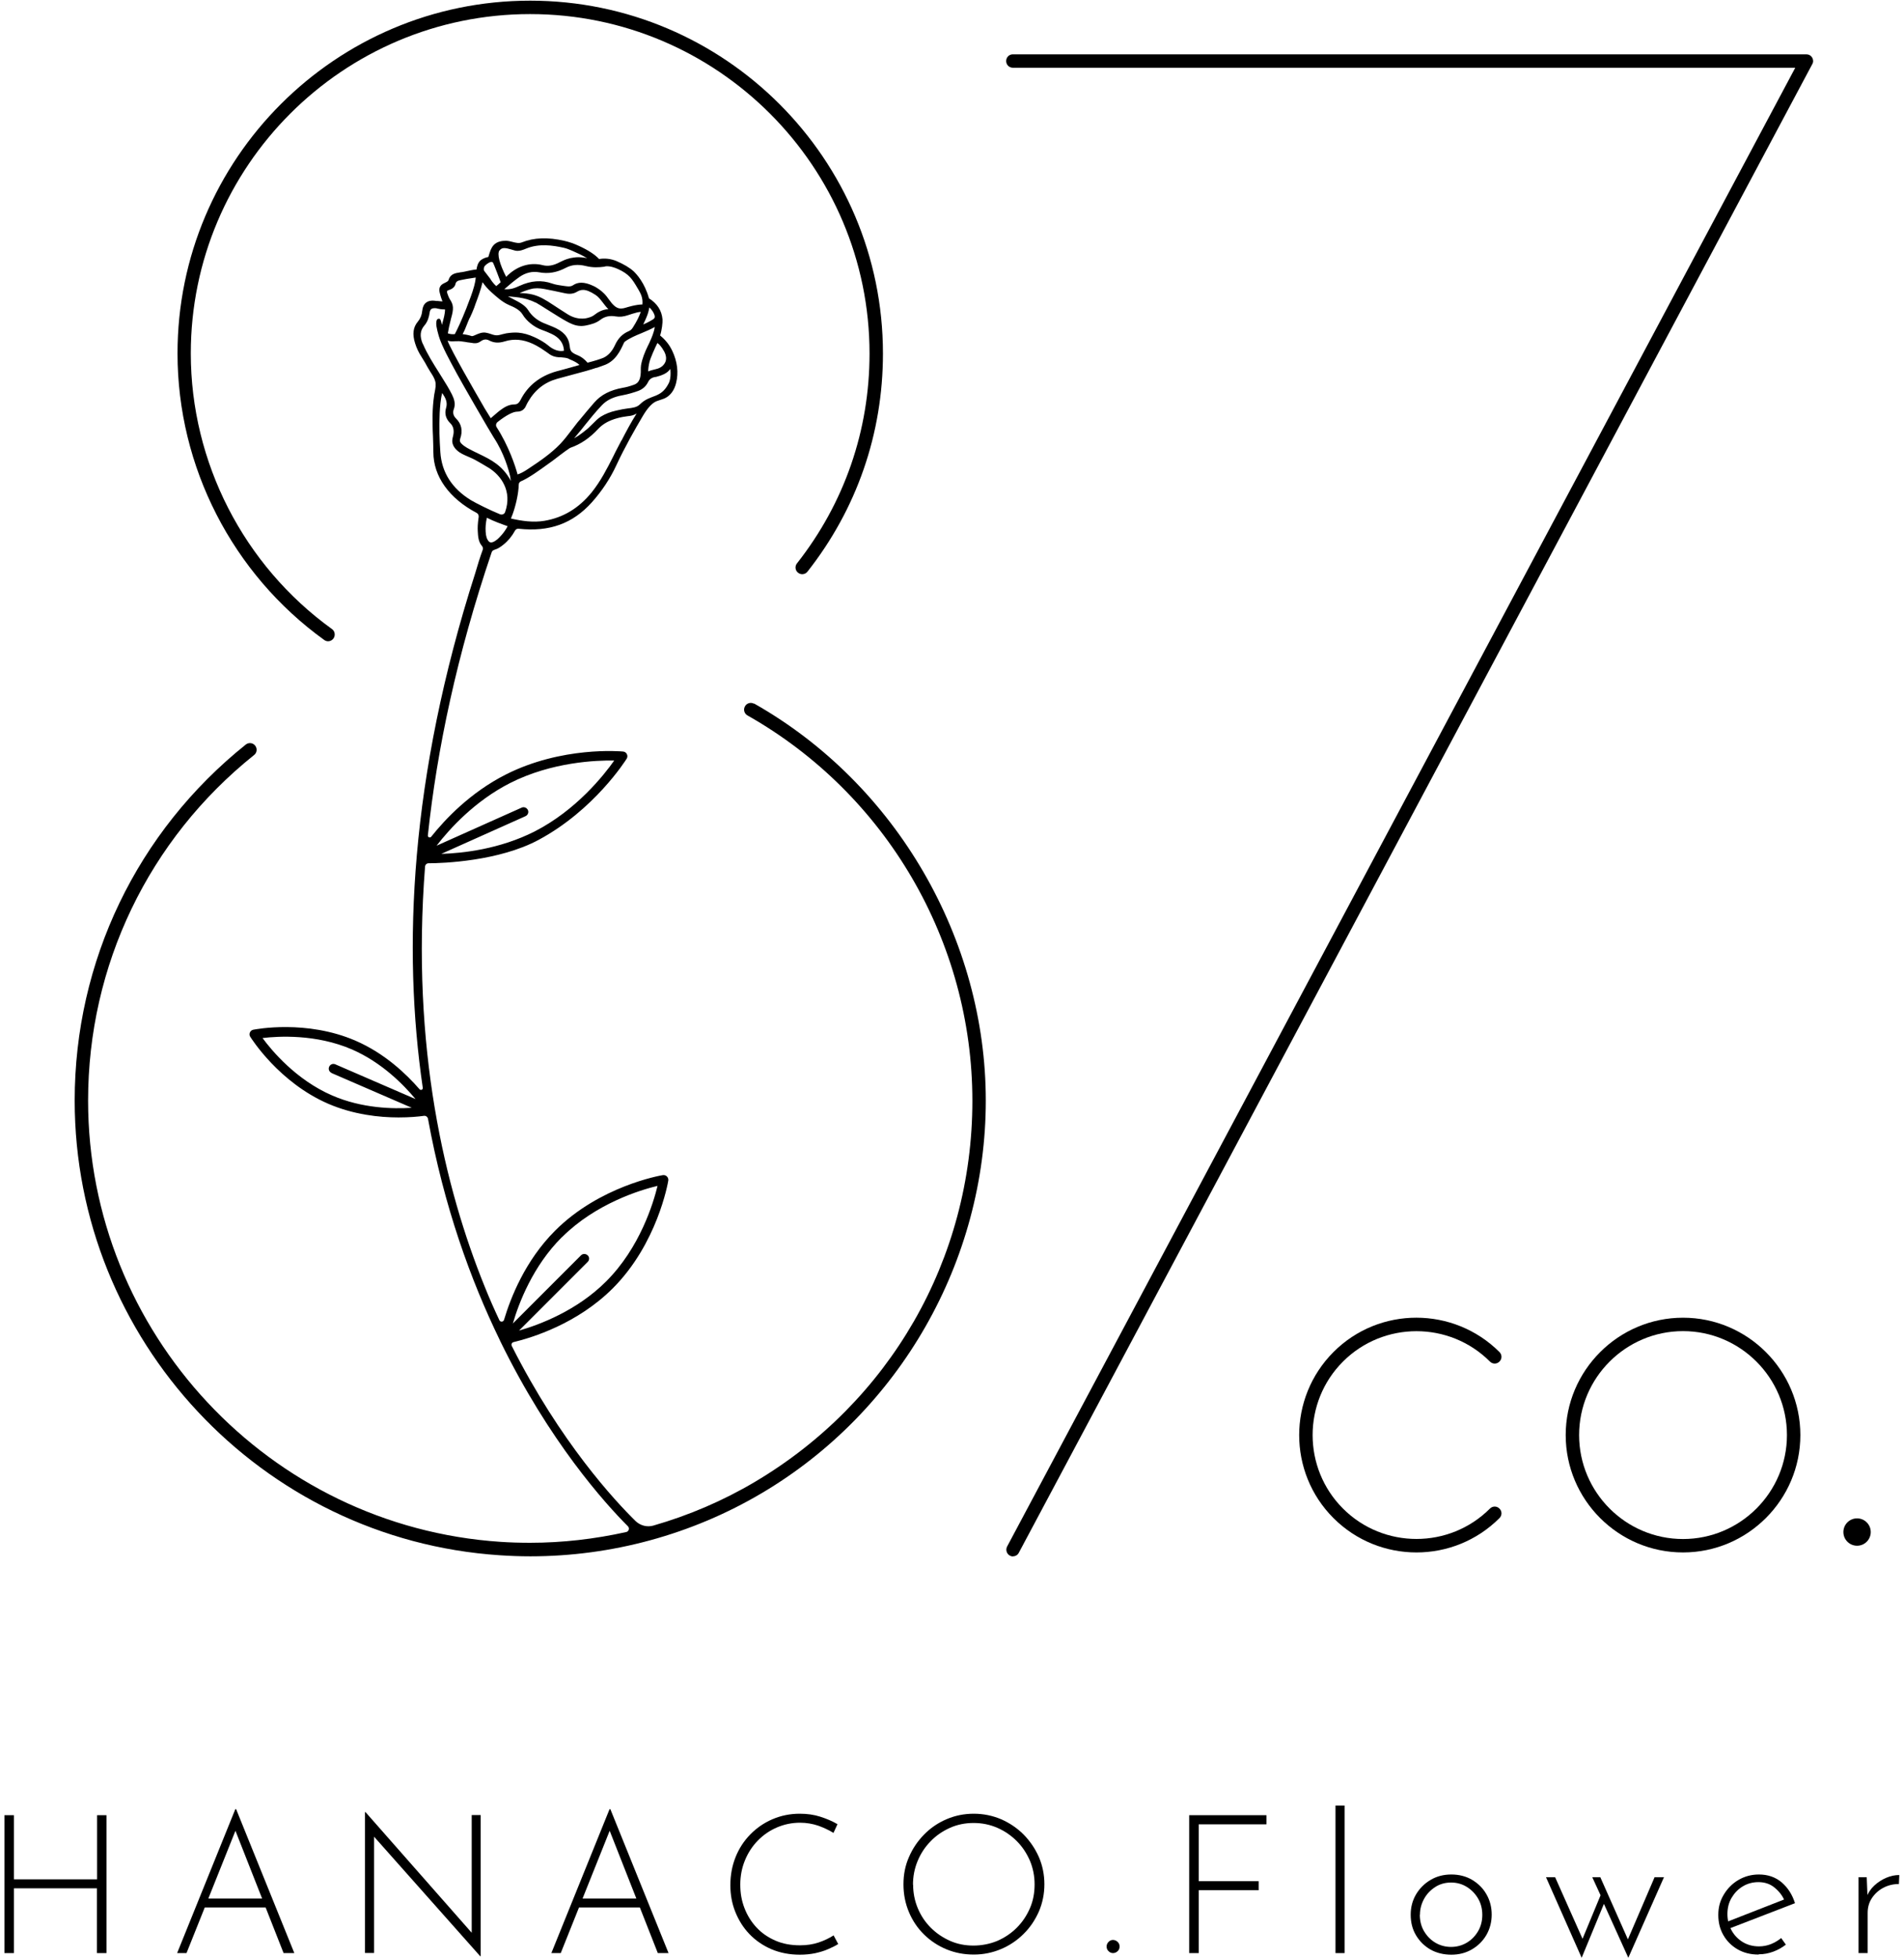 <svg xmlns="http://www.w3.org/2000/svg" viewBox="0 0 142 146">
    <path d="M7.94,135.33v10.28h-.71v-4.83H1.04v4.83H.33v-10.28h.71v4.78h6.2v-4.78h.71Z" style="fill:#000"/>
    <path d="M13.21,145.61l4.34-10.73h.06l4.34,10.73h-.8l-3.78-9.6.49-.27-3.95,9.87h-.71ZM15.31,141.54h4.56l.2.67h-4.94l.17-.67Z" style="fill:#000"/>
    <path d="M35.82,145.85l-8.11-9.13.19-.15v9.03s-.68,0-.68,0v-10.5h.04l8.11,9.21-.19.06v-9.05s.67,0,.67,0v10.52h-.03Z" style="fill:#000"/>
    <path d="M41.12,145.61l4.34-10.73h.06l4.34,10.73h-.8l-3.78-9.6.49-.27-3.95,9.87h-.71ZM43.22,141.54h4.56l.2.67h-4.94l.17-.67Z" style="fill:#000"/>
    <path d="M62.52,144.93c-.22.14-.48.27-.77.39-.29.13-.61.22-.96.3-.35.07-.72.11-1.13.11-.78,0-1.49-.14-2.13-.41-.64-.28-1.18-.65-1.64-1.13s-.8-1.03-1.05-1.65-.37-1.29-.37-1.99c0-.75.13-1.45.39-2.1.26-.65.63-1.21,1.1-1.69.47-.48,1.02-.86,1.65-1.13s1.31-.41,2.04-.41c.54,0,1.05.07,1.52.22.47.15.9.33,1.29.56l-.3.65c-.34-.21-.72-.39-1.14-.54-.42-.14-.87-.22-1.35-.22-.61,0-1.18.12-1.72.35s-1.02.56-1.43.98-.73.91-.96,1.47c-.23.56-.35,1.16-.35,1.81s.1,1.2.31,1.75c.21.55.51,1.03.9,1.45.39.42.86.74,1.41.98.55.24,1.16.35,1.84.35.5,0,.96-.07,1.38-.21s.79-.32,1.12-.53l.33.62Z" style="fill:#000"/>
    <path d="M67.38,140.48c0-.72.13-1.4.41-2.03.27-.63.65-1.19,1.13-1.68.48-.49,1.04-.87,1.67-1.14.63-.27,1.31-.41,2.03-.41s1.4.14,2.04.41c.64.28,1.2.66,1.68,1.14.48.49.86,1.05,1.14,1.68.27.63.41,1.31.41,2.03s-.14,1.4-.41,2.03c-.28.63-.65,1.19-1.14,1.67-.48.48-1.04.86-1.68,1.13-.64.27-1.32.41-2.04.41s-1.4-.13-2.03-.39c-.63-.26-1.19-.63-1.67-1.1s-.86-1.03-1.13-1.67c-.27-.64-.41-1.33-.41-2.08ZM68.1,140.5c0,.63.12,1.22.35,1.77.23.55.55,1.03.97,1.45s.9.74,1.44.98c.54.24,1.13.35,1.74.35s1.23-.12,1.78-.35c.55-.24,1.03-.56,1.45-.98s.74-.9.98-1.45c.24-.55.35-1.14.35-1.78s-.12-1.22-.35-1.77c-.24-.55-.56-1.04-.98-1.46-.42-.42-.9-.75-1.45-.99-.55-.24-1.14-.36-1.77-.36s-1.23.12-1.78.37c-.55.25-1.03.58-1.44,1.01-.41.42-.73.91-.96,1.47-.23.56-.34,1.14-.34,1.76Z" style="fill:#000"/>
    <path d="M82.68,144.77c.1-.1.21-.14.33-.14s.24.05.34.14c.1.1.15.21.15.35,0,.14-.05.26-.15.35s-.21.14-.34.14-.24-.05-.33-.14c-.1-.09-.15-.21-.15-.35,0-.13.05-.25.15-.35Z" style="fill:#000"/>
    <path d="M88.69,135.33h5.76v.68h-5.05v4.24h4.47v.67h-4.47v4.69h-.71v-10.28Z" style="fill:#000"/>
    <path d="M99.6,134.61h.68v11h-.68v-11Z" style="fill:#000"/>
    <path d="M105.21,142.74c0-.55.13-1.05.4-1.51.27-.45.63-.81,1.09-1.08s.97-.4,1.54-.4,1.09.13,1.55.4c.45.27.81.62,1.07,1.08.26.45.39.96.39,1.51s-.13,1.05-.39,1.51c-.26.45-.62.81-1.08,1.08-.46.27-.97.4-1.54.4s-1.1-.13-1.55-.38c-.45-.26-.81-.61-1.08-1.06-.27-.45-.4-.96-.4-1.54ZM105.89,142.76c0,.44.1.85.31,1.21.21.36.49.65.84.86.35.21.75.32,1.18.32s.83-.11,1.18-.32c.35-.21.63-.5.84-.86.21-.36.31-.77.31-1.21s-.1-.85-.31-1.21c-.21-.36-.49-.65-.84-.87-.35-.22-.75-.33-1.18-.33s-.84.11-1.19.34c-.35.23-.63.52-.83.89-.2.37-.3.76-.3,1.17Z" style="fill:#000"/>
    <path d="M119.35,139.95l2.14,4.82h-.16s2.07-4.82,2.07-4.82h.7l-2.66,6.01-1.82-4.02-1.66,4.02-2.66-6.01h.68l2.19,4.92-.25-.07,1.45-3.5-.62-1.35h.62Z" style="fill:#000"/>
    <path d="M131.15,145.72c-.59,0-1.11-.13-1.56-.39-.45-.26-.81-.62-1.06-1.06-.26-.45-.38-.95-.38-1.51s.13-1.05.41-1.51c.27-.45.63-.82,1.09-1.09.46-.27.97-.41,1.53-.41.67,0,1.24.2,1.7.59.46.4.79.91.99,1.55l-4.95,1.91-.2-.49,4.53-1.77-.14.2c-.16-.39-.41-.72-.75-1-.33-.28-.74-.42-1.22-.42-.43,0-.83.11-1.17.32-.35.21-.62.5-.83.85-.21.36-.31.76-.31,1.22,0,.42.1.82.3,1.19.2.37.48.66.83.88.36.22.77.33,1.23.33.31,0,.61-.06.89-.17.29-.12.54-.27.76-.45l.35.49c-.27.21-.58.39-.93.52s-.71.2-1.08.2Z" style="fill:#000"/>
    <path d="M139.22,139.95l.07,1.74-.09-.22c.12-.35.32-.65.59-.9.27-.25.57-.44.9-.58.33-.14.65-.2.96-.2l-.03.67c-.43,0-.83.1-1.18.29-.35.19-.63.45-.84.77-.21.32-.31.69-.31,1.09v3h-.68v-5.66h.59Z" style="fill:#000"/>
    <path d="M125.52,115.74c-4.83,0-8.75-3.93-8.75-8.75s3.93-8.75,8.75-8.75,8.75,3.93,8.75,8.75-3.93,8.75-8.75,8.75ZM125.52,99.24c-4.27,0-7.75,3.48-7.75,7.75s3.48,7.75,7.75,7.75,7.75-3.48,7.75-7.75-3.48-7.75-7.75-7.75Z" style="fill:#000"/>
    <circle cx="138.5" cy="114.22" r="1.02" style="fill:#000"/>
    <path d="M75.55,116.04c-.08,0-.16-.02-.23-.06-.24-.13-.34-.43-.21-.68L133.89,5.05h-58.35c-.28,0-.5-.22-.5-.5s.22-.5.5-.5h59.18c.18,0,.34.09.43.24.09.15.1.34.01.49l-59.18,110.99c-.09.17-.26.26-.44.26Z" style="fill:#000"/>
    <path d="M24.48,47.81c-.1,0-.2-.03-.29-.09-6.86-4.94-10.95-12.92-10.95-21.36C13.23,11.85,25.03.05,39.54.05s26.31,11.8,26.31,26.31c0,5.96-1.95,11.59-5.63,16.26-.17.22-.49.25-.7.08-.22-.17-.25-.49-.08-.7,3.54-4.5,5.41-9.91,5.41-15.64,0-13.95-11.35-25.31-25.31-25.31S14.23,12.4,14.23,26.35c0,8.12,3.94,15.8,10.53,20.55.22.16.27.47.11.7-.1.14-.25.21-.41.21Z" style="fill:#000"/>
    <path d="M105.64,115.74c-2.24,0-4.48-.85-6.19-2.56-3.41-3.41-3.41-8.96,0-12.38s8.96-3.41,12.38,0c.2.2.2.51,0,.71s-.51.2-.71,0c-3.02-3.02-7.94-3.02-10.96,0-3.02,3.02-3.02,7.94,0,10.96,3.02,3.02,7.94,3.02,10.96,0,.2-.2.51-.2.71,0s.2.51,0,.71c-1.71,1.71-3.95,2.56-6.19,2.56Z" style="fill:#000"/>
    <path d="M56.24,52.47c-.24-.14-.55-.05-.68.19-.14.24-.05.55.19.68,10.34,5.85,16.77,16.86,16.77,28.73s-6.22,22.49-16.22,28.41c-2.38,1.41-4.93,2.5-7.58,3.26-.46.13-.96,0-1.31-.33-1.55-1.52-5.61-5.88-9.24-13.06-.06-.12,0-.26.13-.29,1.38-.33,4.76-1.37,7.4-4.01,3.32-3.32,4.11-7.84,4.14-8.03.02-.11-.02-.23-.1-.31-.08-.08-.19-.12-.31-.1-.19.03-4.71.82-8.03,4.14-2.24,2.24-3.32,5.01-3.81,6.65-.05.17-.28.18-.35.02-.38-.81-.75-1.64-1.1-2.52-2.95-7.28-5.49-17.77-4.44-31.29.01-.14.12-.25.26-.25,1.05,0,5.25-.15,8.22-1.75,4.13-2.22,6.46-5.89,6.56-6.05.06-.1.07-.23.01-.34-.05-.11-.16-.18-.28-.19-.19-.02-4.58-.4-8.76,1.72-2.62,1.33-4.49,3.3-5.55,4.63-.09.11-.27.04-.25-.1.68-6.4,2.16-13.44,4.76-21.11.03-.09.11-.15.2-.18.25-.07.49-.23.68-.39.34-.27.63-.62.86-1.04.05-.1.16-.15.27-.14,2.29.25,4.03-.38,5.46-1.97.75-.84,1.37-1.77,1.84-2.79.64-1.37,1.39-2.68,1.97-3.66.35-.59.69-.96,1.02-1.09.09-.03.17-.06.26-.09.16-.05.32-.1.47-.19.35-.21.6-.58.72-1.06.2-.79.1-1.6-.28-2.41-.1-.2-.32-.67-.91-1.15.13-.37.2-.99.18-1.2-.06-.67-.4-1.18-1.01-1.57-.32-1.15-.91-1.79-1.14-2.01-.3-.27-.73-.53-1.29-.77-.41-.17-.86-.22-1.29-.15-.32-.34-.83-.67-1.51-.98-.36-.17-.72-.29-1.06-.37-1.24-.29-2.29-.25-3.19.11-.22.09-.44.03-.68-.03-.15-.04-.31-.08-.49-.09-.29,0-.68.04-.94.33-.19.21-.27.49-.35.75-.01.05-.03.09-.04.13-.17.03-.41.1-.6.27-.18.17-.26.46-.28.66-.24.02-.47.07-.7.12-.13.03-.27.06-.4.08-.05,0-.09.01-.14.02-.32.05-.71.1-.84.55-.03.11-.16.17-.29.23-.2.09-.4.22-.41.54,0,.09.11.53.24.84-.11,0-.23-.02-.35-.03h-.1c-.34-.06-.59-.02-.77.12-.17.13-.26.33-.29.61-.03.32-.14.58-.32.8-.36.42-.43.94-.21,1.63.11.36.28.71.51,1.06.16.24.3.5.42.72.06.11.14.23.21.35.15.23.3.46.36.7.07.26.01.53-.04.81-.02.1-.04.19-.05.29-.06.42-.1.88-.11,1.42,0,.53,0,1.06.03,1.57.01.4.03.79.03,1.19,0,1.81,1.18,3.45,3.23,4.53.1.05.16.17.15.29-.08.54-.08.82-.07,1.05.02.42.05.82.31,1.12.07.08.1.19.06.29-.21.58-.39,1.16-.56,1.75-4.87,15.19-5.43,27.98-3.91,38.36.02.14-.15.21-.24.11-.97-1.12-2.58-2.67-4.77-3.62-3.67-1.59-7.47-.85-7.63-.82-.11.02-.21.1-.25.2-.05.11-.04.23.02.32.09.14,2.15,3.41,5.82,5,1.88.81,3.8,1.02,5.24,1.02.82,0,1.48-.06,1.9-.12.14-.02.27.08.3.22,1.19,6.53,3.18,12.03,5.36,16.51,0,.01.01.02.01.03,3.68,7.54,7.85,12.15,9.54,13.84.14.14.07.39-.13.43-2.34.52-4.74.8-7.16.8-.74,0-1.49-.02-2.22-.07-17.25-1.15-30.75-15.6-30.75-32.9,0-10.07,4.51-19.46,12.38-25.76.22-.17.25-.49.08-.7-.17-.22-.49-.25-.7-.08-8.11,6.49-12.76,16.16-12.76,26.54,0,17.83,13.92,32.72,31.69,33.9.75.05,1.52.08,2.29.08,6.08,0,12.05-1.63,17.26-4.71,10.31-6.09,16.71-17.31,16.71-29.27s-6.62-23.57-17.28-29.6ZM41.91,92.24c2.52-2.52,5.87-3.53,7.13-3.83-.31,1.27-1.31,4.61-3.84,7.13-2.17,2.17-4.95,3.22-6.49,3.66l5.12-5.12c.14-.14.14-.36,0-.49s-.36-.14-.5,0l-5.08,5.08c.45-1.55,1.5-4.28,3.64-6.42ZM38.04,58.38c3.12-1.58,6.44-1.7,7.77-1.68-.77,1.09-2.83,3.7-5.94,5.29-2.61,1.32-5.35,1.62-6.96,1.67l6.28-2.81c.18-.08.26-.29.18-.46s-.29-.26-.46-.18l-6.35,2.84c.98-1.27,2.85-3.33,5.48-4.67ZM37.06,40.23c-.13.11-.44.33-.61.13-.14-.16-.21-.37-.23-.72-.02-.31,0-.62.09-1.04.51.26,1.07.46,1.55.63-.26.5-.61.84-.8,1.01ZM46.35,32.83l-.25.48c-.13.24-.25.48-.37.73-.46.91-.94,1.84-1.59,2.65-.97,1.2-2.13,1.9-3.54,2.14-.84.14-1.69.01-2.49-.17.03-.09.06-.18.1-.27l.02-.05c.23-.63.44-1.52.46-2.22,0-.11.07-.2.17-.24.59-.25,1.41-.85,1.98-1.26l.39-.28c.42-.31.83-.65,1.26-.93.01,0,.04-.02.06-.03.75-.26,1.43-.72,2.07-1.41.35-.37.8-.62,1.41-.79.29-.08.54-.12.77-.15.25-.02.47-.07.68-.2-.42.66-.78,1.34-1.12,2ZM49.99,27.49c.01.11.02.22.02.34,0,.25-.02.51-.14.75-.6,1.18-1.35.78-2.15,1.57-.22.22-.55.26-.9.3-.25.03-.51.08-.86.16-.45.1-.82.25-1.13.44-.24.15-.43.35-.62.54-.11.11-.22.22-.34.33-.18.15-.59.5-1.05.76.14-.17.29-.36.43-.52.13-.15.24-.3.32-.4.42-.52.85-1.06,1.32-1.55.36-.38.85-.62,1.53-.74.44-.08.85-.21,1.16-.32.34-.12.61-.36.76-.68.16-.35.57-.37.59-.37.42-.11.85-.26,1.07-.61ZM49.4,25.99l.02.03c.13.18.33.54.23.89-.08.26-.29.47-.59.57-.04.01-.1.03-.18.05-.16.04-.37.09-.54.16.01-.25.04-.47.1-.71.07-.29.39-1.01.59-1.41.19.15.27.27.38.42ZM48.83,24.39c-.06.4-.22.77-.38,1.12-.03.08-.07.15-.11.23l-.02.04c-.24.5-.42.94-.51,1.44-.02.12-.02.25-.02.37,0,.05,0,.11,0,.16-.02.54-.17.81-.5.93-.33.12-.59.19-.84.23-.93.17-1.61.51-2.12,1.09-.37.42-.74.87-1.07,1.27l-.18.21c-.16.2-.32.41-.47.61-.27.35-.54.71-.85,1.03-.68.7-1.48,1.25-2.39,1.85-.27.18-.51.32-.77.4-.16-.62-.68-2.16-1.56-3.52-.08-.12-.05-.29.06-.38.63-.5,1.16-.78,1.47-.78.32,0,.55-.16.67-.46.04-.09.09-.18.14-.27.52-.9,1.24-1.46,2.18-1.72.43-.12.86-.23,1.29-.35l.85-.23c.26-.07.53-.16.78-.24h.04c.15-.06.3-.11.44-.16.95-.29,1.32-1.15,1.57-1.69.02-.05.05-.09.1-.12.35-.25.79-.44,1.21-.61.33-.14.67-.28.99-.46ZM39.95,22.55c.22.11,1.78,1.13,2.27,1.39.18.1.32.17.38.19.37.17.72.21,1.08.14.4-.08.78-.18,1.1-.43.31-.24.69-.33,1.14-.25.3.05.59.02.91-.09.25-.08.45-.15.66-.2,0,0,.15-.04.3-.05-.12.34-.3.71-.58,1.15-.09.15-.19.24-.34.3-.46.2-.78.53-1.01,1.04-.21.45-.5.77-.85.93-.2.09-.68.24-1.19.37-.12-.14-.24-.25-.36-.34-.19-.14-.36-.21-.48-.26-.04-.02-.08-.03-.11-.05-.3-.16-.35-.27-.39-.64-.03-.26-.12-.5-.27-.7-.07-.1-.17-.19-.27-.28-.3-.25-.66-.39-1.01-.53-.14-.06-.28-.11-.42-.17-.49-.22-.86-.53-1.12-.95-.23-.36-.65-.58-1.06-.79-.16-.08-.31-.16-.45-.24.35.06,1.2.03,2.06.47ZM38.77,21.84c.32-.14.65-.25.82-.29.28-.08.63-.08,1.03,0,.43.08.9.18,1.5.31.36.08.63.05.88-.09.28-.16.59-.33,1.42.22.21.14.37.35.54.57.13.17.26.34.41.49-.46.02-.83.26-1.03.42-.13.1-.28.17-.44.21,0,0-.71.28-1.55-.24-1.75-1.09-2.1-1.56-3.57-1.59ZM42.44,26.77l.05.02c.35.14.59.28.73.42-.3.09-.99.28-1.36.38l-.34.09c-1.25.35-2.16,1.07-2.7,2.14-.15.29-.31.33-.44.33-.48,0-.82.25-1.12.47-.05.03-.2.17-.37.31-.11.09-.21.18-.29.25-.16-.26-.47-.76-.47-.76l-.09-.16c-.67-1.16-2.36-4.07-2.66-4.86.05.01.09.02.14.03.15.03.28.02.42.01h.1c.22-.02.43.02.65.05.1.02.21.04.32.05.05,0,.1.02.15.02.21.04.42.07.67-.1.12-.09.24-.14.36-.15.13,0,.21.03.33.09l.04.02c.33.15.67.16,1.09.03.68-.21,1.36-.15,2.08.18.09.04.17.08.26.13.21.11.43.25.7.44.04.03.08.06.13.09.11.08.21.16.34.22.2.1.42.12.6.13h.09c.21.02.41.03.6.12ZM48.24,23.59c.07-.17.13-.36.19-.67.18.17.31.36.38.56.05.16.02.26-.12.34,0,0-.35.22-.72.37.11-.22.22-.47.27-.6ZM47.68,21.46h0,0s0,0,0,0ZM45.13,19.86c.35-.05.74.1.94.19.84.38,1.07.73,1.5,1.47h0s.02.03.02.03c.19.33.37.64.32,1.15-.49,0-1.18.22-1.21.23-.27.09-.48.1-.67.01-.13-.06-.26-.17-.4-.33-.08-.1-.16-.2-.23-.3-.1-.14-.21-.29-.34-.42-.12-.12-.25-.23-.38-.32-.15-.11-.32-.21-.49-.28-.61-.28-1.09-.28-1.46-.02-.11.08-.28.1-.49.07l-.23-.03c-.28-.04-.57-.08-.83-.17-.78-.28-1.58-.22-2.43.17-.37.17-.67.29-1.14.25.4-.35.75-.64,1.13-.91.45-.32.97-.44,1.46-.35.69.13,1.33.02,2.01-.34.42-.22.9-.27,1.47-.13.53.13.95.11,1.42.05ZM37.26,18.67c.18-.25.46-.19.87-.07.11.03.22.07.32.09.29.05.56-.06.8-.16.95-.39,1.98-.24,2.78-.06.19.04.4.12.63.22l.11.05c.23.1.66.29,1.02.51-.1-.02-.18-.04-.22-.04-.26-.04-.52-.05-.77-.01-.18.02-.35.06-.53.12-.13.04-.25.1-.36.15-.05.02-.1.05-.15.07-.48.26-.89.33-1.28.23-.97-.25-1.97.08-2.73.87-.49-.95-.69-1.71-.5-1.97ZM36.2,19.78s.48-.45.59-.15l.07.16c.11.25.3.78.42,1.09.02.06.04.12.06.16-.09.09-.22.2-.33.29-.2-.17-.42-.48-.44-.54l-.47-.61c-.02-.05-.02-.11-.01-.19.01-.09.04-.15.12-.21ZM36,21.05c.16.24.35.46.63.72.37.33.82.75,1.33.97.36.15.8.35,1.01.7.29.49.85.94,1.43,1.15.25.09.5.19.73.3.59.27.91.7.93,1.26-.55.11-1-.24-1.26-.46-.05-.04-.09-.07-.12-.09,0,0-.02-.01-.03-.02-.25-.17-.52-.32-.81-.45-.42-.19-.81-.3-1.19-.33-.27-.02-.56,0-.89.05-.1.02-.2.05-.3.07-.18.05-.35.1-.54.07-.11-.02-.21-.05-.32-.09-.12-.04-.24-.08-.38-.1-.28-.04-.52.07-.73.16-.23.11-.29.1-.3.1-.27-.09-.49-.12-.69-.15.13-.23.23-.47.32-.71.06-.16.13-.32.2-.48l-.11-.05.12.05c.12-.26.24-.52.34-.79l.1-.29c.19-.5.38-1.02.51-1.57ZM33.46,21.63c.29-.09.46-.24.51-.46.04-.18.17-.25.4-.29.28-.06.56-.11.86-.15.09-.01.17-.03.25-.04-.02.25-.07.46-.12.65-.14.52-.34,1.02-.53,1.51l-.02.06c-.42,1.06-.71,1.66-.89,2-.2.02-.36,0-.52-.06.03-.22.13-.69.24-1.11.21-.73.19-1.01-.09-1.43-.08-.13-.13-.27-.19-.44-.03-.08-.03-.14-.02-.17.02-.03.07-.06.12-.07ZM31.53,25.64c-.24-.57-.2-1,.12-1.37.26-.3.35-.67.39-.95.04-.28.15-.36.47-.34.02,0,.05,0,.09.02.12.03.32.07.59.07,0,.32-.1.67-.2,1.04-.01.04-.02.08-.03.12,0,0,0-.01,0-.02-.06-.25-.09-.38-.16-.43-.02-.01-.04-.02-.06-.02-.05,0-.12.03-.15.07-.13.25-.01.71.12,1.17l.02.07c.2.7.91,1.99,1.21,2.54l.1.19c.41.76,2.49,4.37,2.79,4.83.77,1.17,1.1,2.39,1.21,2.86.02.09.04.23.06.37-.6-1.16-1.53-1.61-2.36-2.01-.12-.06-.23-.11-.35-.17l-.1-.05c-.31-.16-.61-.3-.85-.53-.14-.13-.17-.23-.12-.39.21-.6.1-1.11-.32-1.52-.19-.19-.25-.43-.16-.67.16-.42.02-.79-.13-1.1-.22-.44-.48-.86-.74-1.27l-.23-.37c-.43-.68-.88-1.39-1.2-2.14ZM35.14,37.3c-1.43-.87-2.2-2.08-2.3-3.6-.06-.9-.1-1.87-.05-2.85v-.03c.03-.5.06-1.02.19-1.52.24.36.42.68.29,1.11-.13.42-.02.82.31,1.14.24.23.31.56.21.96-.06.23-.1.41,0,.66.11.27.33.45.49.56.22.14.45.24.69.34.16.07.32.14.47.22.33.18.66.38.98.57.96.58,1.8,1.77,1.25,3.32-.05.15-.23.22-.38.16-.75-.3-1.83-.85-2.15-1.04ZM24.73,80l5.98,2.59c-1.39.09-3.71.05-5.94-.92-2.68-1.16-4.5-3.34-5.19-4.28,1.16-.14,3.99-.31,6.67.85,2.23.97,3.85,2.63,4.74,3.7l-5.98-2.59c-.18-.08-.38,0-.46.18-.08.18,0,.38.18.46Z" style="fill:#000"/>
    <rect width="142" height="146" style="fill:none"/>
</svg>
